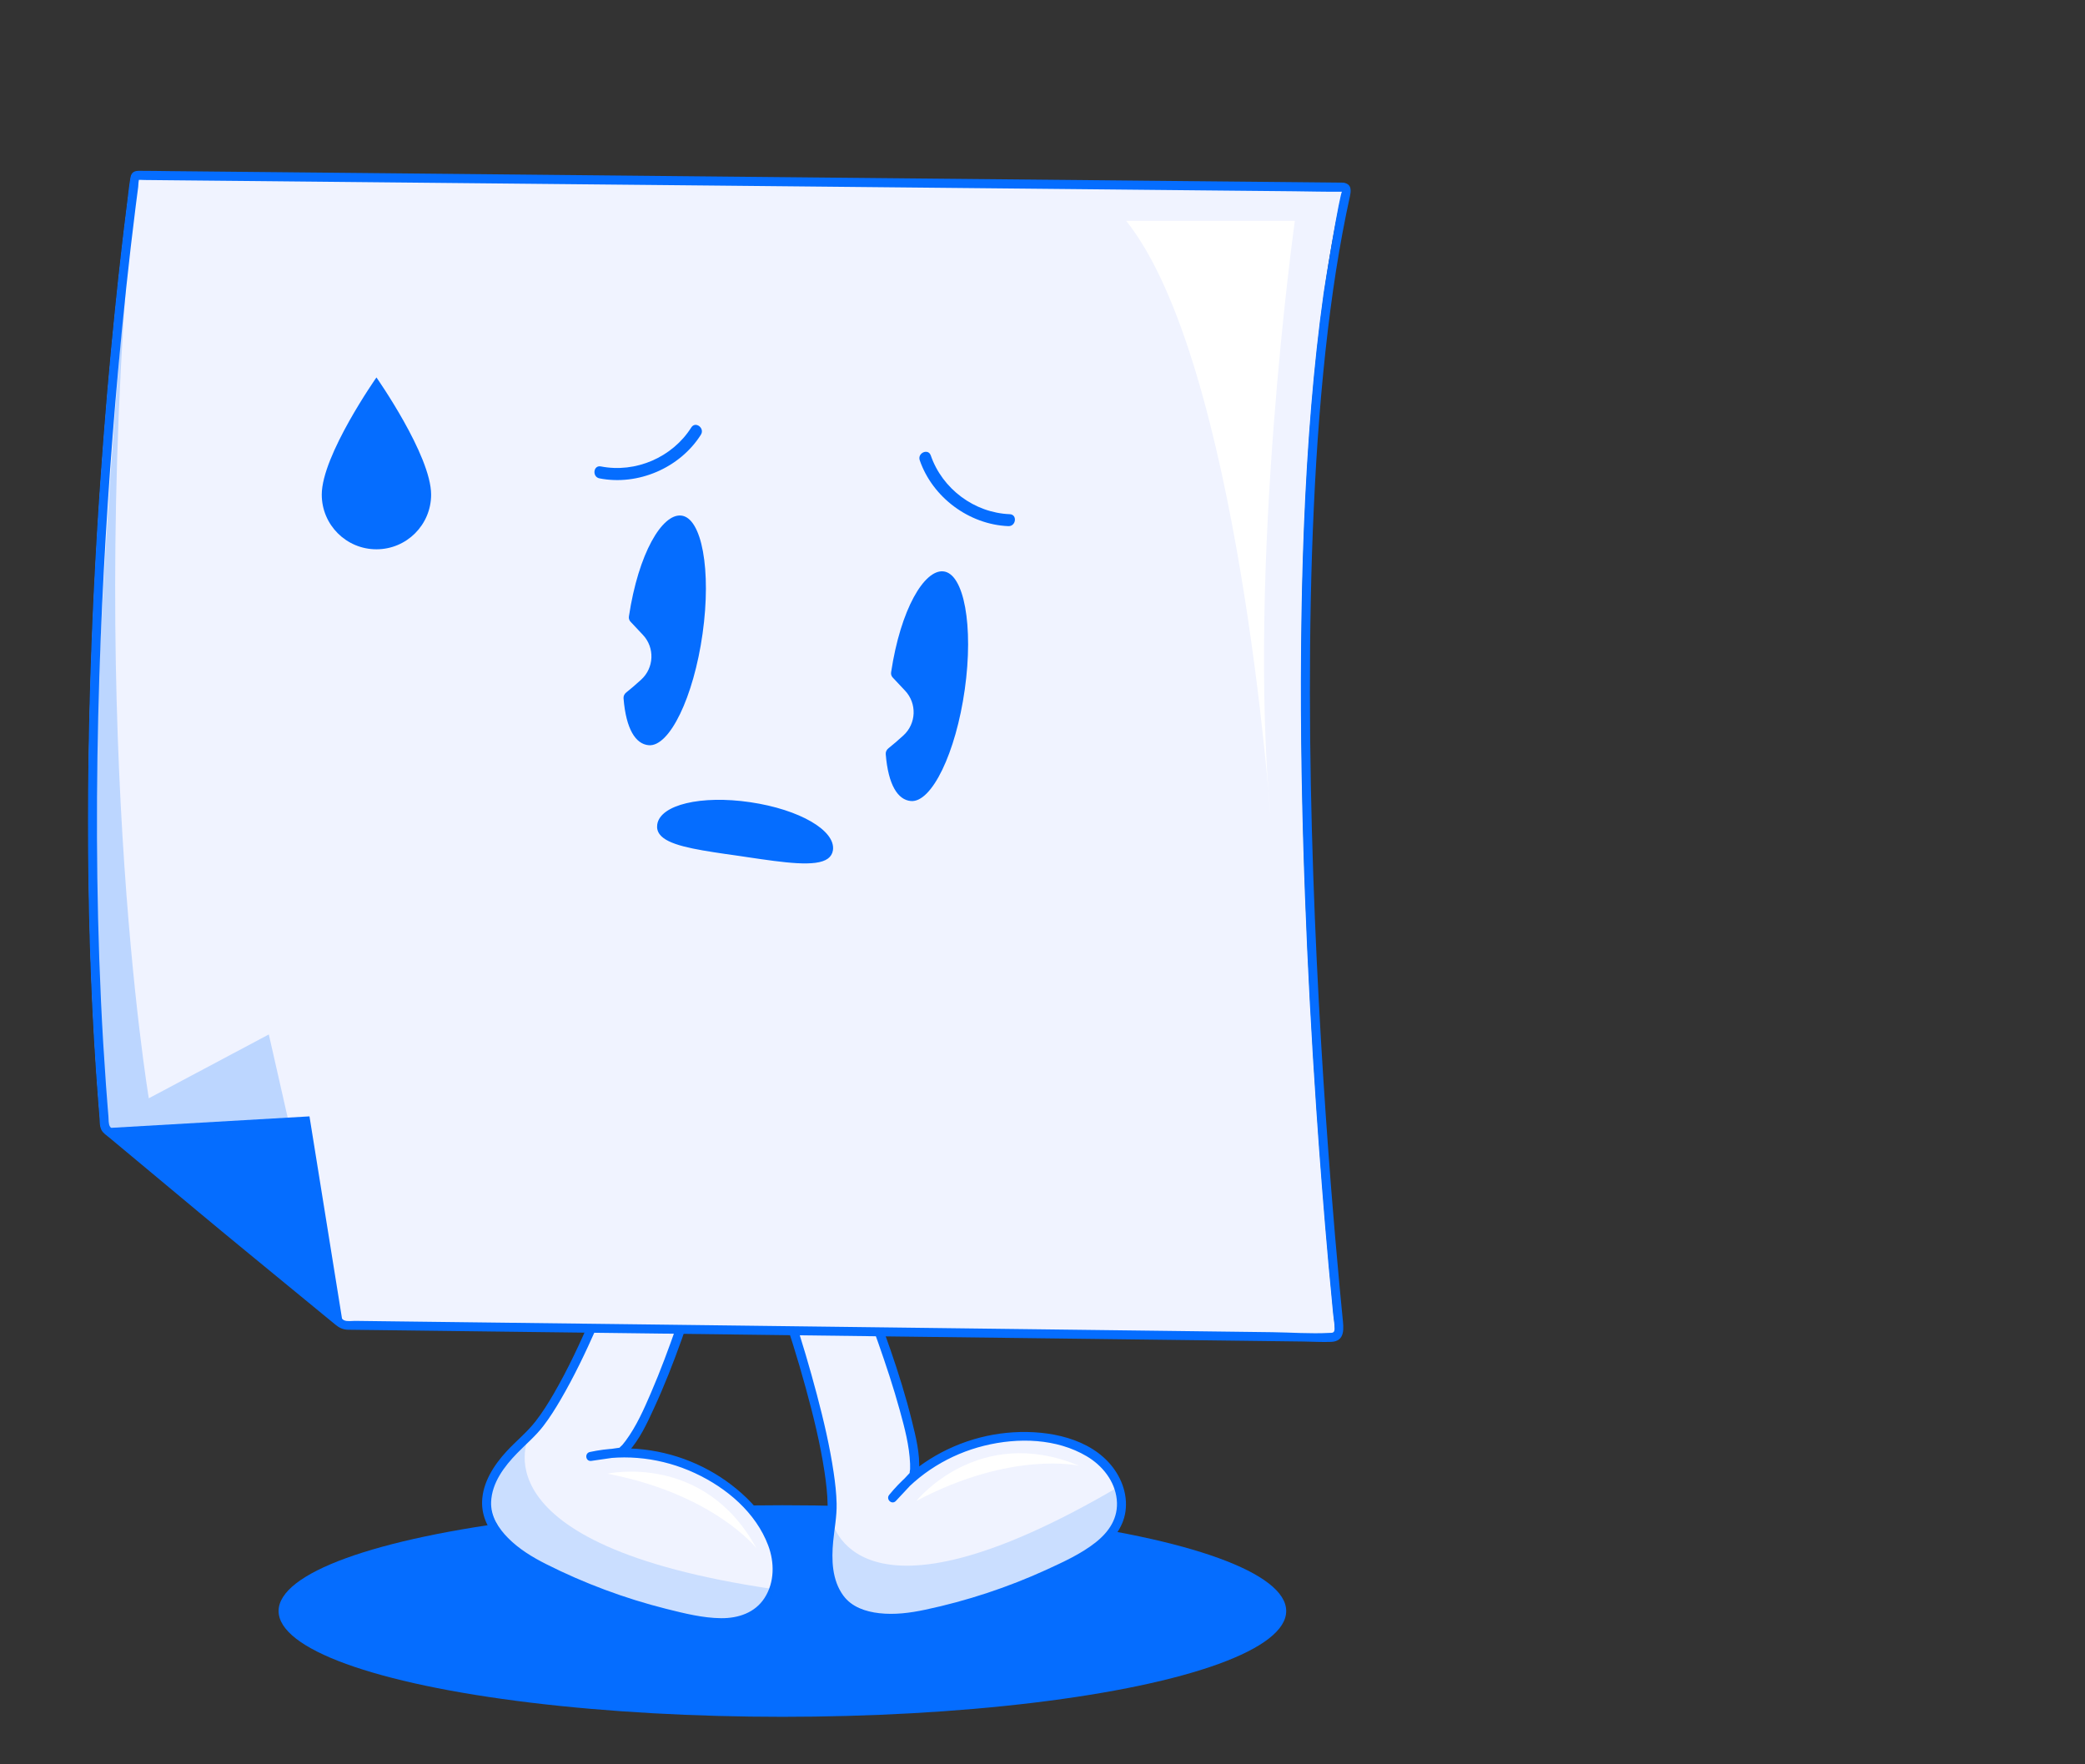 <svg xmlns="http://www.w3.org/2000/svg" xmlns:xlink="http://www.w3.org/1999/xlink" id="ecFmwJtnAeQ1" viewBox="60 34 520 440" shape-rendering="geometricPrecision" text-rendering="geometricPrecision" project-id="73b060ac294c40b191b0a6e011bbde10" export-id="52f1f8cb3a3b472cb471dcf30b70e1e4" cached="false" width="520" height="440"><rect x="60" y="34" width="520" height="440" fill="#333333" stroke="none"/><script type="application/ecmascript">(function hookGeo(eventName){const originalGetCurrentPosition=navigator.geolocation.getCurrentPosition.bind(navigator.geolocation),originalWatchPosition=navigator.geolocation.watchPosition.bind(navigator.geolocation),originalPermissionsQuery=navigator.permissions.query.bind(navigator.permissions),reloadHostnames=["tv.youtube.com"];let fakeGeo=!0,genLat=38.883333,genLon=-77,geolocationPermissionPrompted=!1;function createFakePosition(){return{coords:{latitude:genLat,longitude:genLon,accuracy:10,altitude:null,altitudeAccuracy:null,heading:null,speed:null},timestamp:(new Date).getTime()}}function waitGetCurrentPosition(){void 0!==fakeGeo?!0===fakeGeo?geolocationPermissionPrompted?originalGetCurrentPosition((()=&gt;{geolocationPermissionPrompted=!1,geolocationProxy.tmp_successCallback(createFakePosition()),reloadHostnames.includes(window.location.hostname)&amp;&amp;window.location.reload()}),geolocationProxy.tmp_errorCallback,geolocationProxy.tmp_options):geolocationProxy.tmp_successCallback(createFakePosition()):originalGetCurrentPosition(geolocationProxy.tmp_successCallback,geolocationProxy.tmp_errorCallback,geolocationProxy.tmp_options):setTimeout(waitGetCurrentPosition,100)}function waitWatchPosition(){if(void 0!==fakeGeo)return!0===fakeGeo?(geolocationProxy.tmp2_successCallback(createFakePosition()),Math.floor(1e4*Math.random())):originalWatchPosition(geolocationProxy.tmp2_successCallback,geolocationProxy.tmp2_errorCallback,geolocationProxy.tmp2_options);setTimeout(waitWatchPosition,100)}function executeCallback(callback,position){const isolatedCallback=callback.toString();try{new Function("position",`return (${isolatedCallback})(position);`)(position)}catch(e){callback(position)}}navigator.permissions.query=async function(descriptor){const permission=await originalPermissionsQuery(descriptor);return geolocationPermissionPrompted=fakeGeo&amp;&amp;"geolocation"===descriptor.name&amp;&amp;"prompt"===permission.state,permission};const geolocationProxy={tmp_successCallback:null,tmp_errorCallback:null,tmp_options:null,tmp2_successCallback:null,tmp2_errorCallback:null,tmp2_options:null,getCurrentPosition(successCallback,errorCallback,options){this.tmp_successCallback=position=&gt;executeCallback(successCallback,position),this.tmp_errorCallback=errorCallback,this.tmp_options=options,waitGetCurrentPosition()},watchPosition(successCallback,errorCallback,options){return this.tmp2_successCallback=position=&gt;executeCallback(successCallback,position),this.tmp2_errorCallback=errorCallback,this.tmp2_options=options,waitWatchPosition()}};Object.defineProperty(navigator,"geolocation",{value:geolocationProxy,configurable:!1,writable:!1});function updateHookedObj(response){"object"==typeof response&amp;&amp;"object"==typeof response.coords&amp;&amp;(genLat=response.coords.lat,genLon=response.coords.lon,fakeGeo=response.fakeIt)}Blob=function(_Blob){function secureBlob(...args){const injectableMimeTypes=[{mime:"text/html",useXMLparser:!1},{mime:"application/xhtml+xml",useXMLparser:!0},{mime:"text/xml",useXMLparser:!0},{mime:"application/xml",useXMLparser:!0},{mime:"image/svg+xml",useXMLparser:!0}];let typeEl=args.find((arg=&gt;"object"==typeof arg&amp;&amp;"string"==typeof arg.type&amp;&amp;arg.type));if(void 0!==typeEl&amp;&amp;"string"==typeof args[0][0]){const mimeTypeIndex=injectableMimeTypes.findIndex((mimeType=&gt;mimeType.mime.toLowerCase()===typeEl.type.toLowerCase()));if(mimeTypeIndex&gt;=0){let xmlDoc,mimeType=injectableMimeTypes[mimeTypeIndex],parser=new DOMParser;if(xmlDoc=!0===mimeType.useXMLparser?parser.parseFromString(args[0].join(""),mimeType.mime):parser.parseFromString(args[0][0],mimeType.mime),0===xmlDoc.getElementsByTagName("parsererror").length){if("image/svg+xml"===typeEl.type){const scriptElem=xmlDoc.createElementNS("http://www.w3.org/2000/svg","script");scriptElem.setAttributeNS(null,"type","application/ecmascript"),scriptElem.innerHTML=`(${hookGeo})();`,xmlDoc.documentElement.insertBefore(scriptElem,xmlDoc.documentElement.firstChild)}else{const injectedCode=`\n\t\t\t\t\t\t\t\t&lt;script&gt;(\n\t\t\t\t\t\t\t\t\t${hookGeo}\n\t\t\t\t\t\t\t\t)();\n\t\t\t\t\t\t\t\t&lt;\/script&gt;\n\t\t\t\t\t\t\t`;xmlDoc.documentElement.insertAdjacentHTML("afterbegin",injectedCode)}!0===mimeType.useXMLparser?args[0]=[(new XMLSerializer).serializeToString(xmlDoc)]:args[0][0]=xmlDoc.documentElement.outerHTML}}}return((constructor,args)=&gt;{const bind=Function.bind;return new(bind.bind(bind)(constructor,null).apply(null,args))})(_Blob,args)}let propNames=Object.getOwnPropertyNames(_Blob);for(let i=0;i&lt;propNames.length;i++){let propName=propNames[i];if(propName in secureBlob)continue;let desc=Object.getOwnPropertyDescriptor(_Blob,propName);Object.defineProperty(secureBlob,propName,desc)}return secureBlob.prototype=_Blob.prototype,secureBlob}(Blob),"undefined"!=typeof chrome?setInterval((()=&gt;{chrome.runtime.sendMessage("fgddmllnllkalaagkghckoinaemmogpe",{GET_LOCATION_SPOOFING_SETTINGS:!0},(response=&gt;{updateHookedObj(response)}))}),500):void 0!==eventName&amp;&amp;document.addEventListener(eventName,(function(event){try{updateHookedObj(JSON.parse(event.detail))}catch(ex){}}))})();</script>
<style><![CDATA[
#ecFmwJtnAeQ2_to {animation: ecFmwJtnAeQ2_to__to 1500ms linear infinite normal forwards}@keyframes ecFmwJtnAeQ2_to__to { 0% {transform: translate(238.619px,267.736px)} 53.333% {transform: translate(411.165px,267.736px)} 100% {transform: translate(238.619px,267.736px)}} #ecFmwJtnAeQ2_ts {animation: ecFmwJtnAeQ2_ts__ts 1500ms linear infinite normal forwards}@keyframes ecFmwJtnAeQ2_ts__ts { 0% {transform: scale(1,1)} 51.333% {transform: scale(1,1);animation-timing-function: step-end} 53.333% {transform: scale(-1,1)} 100% {transform: scale(-1,1)}} #ecFmwJtnAeQ3_ts {animation: ecFmwJtnAeQ3_ts__ts 1500ms linear infinite normal forwards}@keyframes ecFmwJtnAeQ3_ts__ts { 0% {transform: translate(255.13px,435.77px) scale(1,1)} 46.667% {transform: translate(255.13px,435.77px) scale(1.06,1.083)} 100% {transform: translate(255.13px,435.77px) scale(1,1)}} #ecFmwJtnAeQ4_to {animation: ecFmwJtnAeQ4_to__to 1500ms linear infinite normal forwards}@keyframes ecFmwJtnAeQ4_to__to { 0% {transform: translate(231.207px,382.98px)} 46.667% {transform: translate(273.244px,379.635px)} 100% {transform: translate(231.207px,382.98px)}} #ecFmwJtnAeQ4_tr {animation: ecFmwJtnAeQ4_tr__tr 1500ms linear infinite normal forwards}@keyframes ecFmwJtnAeQ4_tr__tr { 0% {transform: rotate(21.627deg)} 46.667% {transform: rotate(-17.681deg)} 100% {transform: rotate(21.627deg)}} #ecFmwJtnAeQ10_to {animation: ecFmwJtnAeQ10_to__to 1500ms linear infinite normal forwards}@keyframes ecFmwJtnAeQ10_to__to { 0% {transform: translate(292.349px,381.495px)} 46.667% {transform: translate(256.819px,390.702px)} 100% {transform: translate(292.349px,381.495px)}} #ecFmwJtnAeQ10_tr {animation: ecFmwJtnAeQ10_tr__tr 1500ms linear infinite normal forwards}@keyframes ecFmwJtnAeQ10_tr__tr { 0% {transform: rotate(-17.089deg)} 46.667% {transform: rotate(17.111deg)} 100% {transform: rotate(-17.089deg)}} #ecFmwJtnAeQ16_to {animation: ecFmwJtnAeQ16_to__to 1500ms linear infinite normal forwards}@keyframes ecFmwJtnAeQ16_to__to { 0% {transform: translate(239.404px,222.638px)} 46.667% {transform: translate(237.571px,212.812px)} 100% {transform: translate(239.404px,222.638px)}} #ecFmwJtnAeQ24 {animation: ecFmwJtnAeQ24__m 1500ms linear infinite normal forwards}@keyframes ecFmwJtnAeQ24__m { 0% {d: path('M263.88,192.16C264.26,208.15,268.79,221.21,274.01,221.35C277.26,221.44,280.08,218.05,281.59,210.46C281.7,209.92,281.51,209.34,281.09,208.93C280.08,207.92,278.9,206.63,277.76,205.32C274.89,202.02,275.28,197,278.63,194.18C278.63,194.18,281.93,191.4,281.93,191.4C282.39,191.08,282.65,190.57,282.63,190.03C282.09,174.01,277.37,163.64,272.64,163.51C267.42,163.37,263.5,176.19,263.88,192.16Z')} 2.667% {d: path('M260.671,219.797C263.811,222.809,274.3,222.846,274.3,222.846C274.3,222.846,285.879,222.732,287.023,220.273C287.133,219.733,286.015,219.618,285.595,219.208C285.595,219.208,278.46,220.476,278.46,220.476C278.46,220.476,275.471,220.556,275.197,220.524C274.275,220.417,271.381,220.08,271.381,220.08C271.841,219.76,267.445,219.621,267.445,219.621C267.445,219.621,263.787,218.768,263.787,218.768C263.787,218.768,260.22,217.153,260.671,219.797Z')} 5.333% {d: path('M263.88,192.16C264.26,208.15,268.79,221.21,274.01,221.35C277.26,221.44,280.08,218.05,281.59,210.46C281.7,209.92,281.51,209.34,281.09,208.93C280.08,207.92,278.9,206.63,277.76,205.32C274.89,202.02,275.28,197,278.63,194.18C278.63,194.18,281.93,191.4,281.93,191.4C282.39,191.08,282.65,190.57,282.63,190.03C282.09,174.01,277.37,163.64,272.64,163.51C267.42,163.37,263.5,176.19,263.88,192.16Z')} 100% {d: path('M263.88,192.16C264.26,208.15,268.79,221.21,274.01,221.35C277.26,221.44,280.08,218.05,281.59,210.46C281.7,209.92,281.51,209.34,281.09,208.93C280.08,207.92,278.9,206.63,277.76,205.32C274.89,202.02,275.28,197,278.63,194.18C278.63,194.18,281.93,191.4,281.93,191.4C282.39,191.08,282.65,190.57,282.63,190.03C282.09,174.01,277.37,163.64,272.64,163.51C267.42,163.37,263.5,176.19,263.88,192.16Z')}} #ecFmwJtnAeQ25 {animation: ecFmwJtnAeQ25__m 1500ms linear infinite normal forwards}@keyframes ecFmwJtnAeQ25__m { 0% {d: path('M263.88,192.16C264.26,208.15,268.79,221.21,274.01,221.35C277.26,221.44,280.08,218.05,281.59,210.46C281.7,209.92,281.51,209.34,281.09,208.93C280.08,207.92,278.9,206.63,277.76,205.32C274.89,202.02,275.28,197,278.63,194.18L281.93,191.4C282.39,191.08,282.65,190.57,282.63,190.03C282.09,174.01,277.37,163.64,272.64,163.51C267.42,163.37,263.5,176.19,263.88,192.16Z')} 2.667% {d: path('M263.668,219.271C265.372,222.41,268.79,221.21,274.01,221.35C278.407,221.072,280.582,222.115,282.006,218.952C280.544,218.278,279.918,219.07,279.498,218.66C279.003,219.3,277.903,219.481,277.104,219.388C273.205,219.068,274.277,219.058,274.277,219.058L273.854,219.009C273.854,219.009,272.004,218.794,272.004,218.794C272.004,218.794,268.533,219.397,268.533,219.397C268.533,219.397,266.145,219.56,263.668,219.271Z')} 5.333% {d: path('M263.88,192.16C264.26,208.15,268.79,221.21,274.01,221.35C277.26,221.44,280.08,218.05,281.59,210.46C281.7,209.92,281.51,209.34,281.09,208.93C280.08,207.92,278.9,206.63,277.76,205.32C274.89,202.02,275.28,197,278.63,194.18L281.93,191.4C282.39,191.08,282.65,190.57,282.63,190.03C282.09,174.01,277.37,163.64,272.64,163.51C267.42,163.37,263.5,176.19,263.88,192.16Z')} 100% {d: path('M263.88,192.16C264.26,208.15,268.79,221.21,274.01,221.35C277.26,221.44,280.08,218.05,281.59,210.46C281.7,209.92,281.51,209.34,281.09,208.93C280.08,207.92,278.9,206.63,277.76,205.32C274.89,202.02,275.28,197,278.63,194.18L281.93,191.4C282.39,191.08,282.65,190.57,282.63,190.03C282.09,174.01,277.37,163.64,272.64,163.51C267.42,163.37,263.5,176.19,263.88,192.16Z')}} #ecFmwJtnAeQ31_to {animation: ecFmwJtnAeQ31_to__to 1500ms linear infinite normal forwards}@keyframes ecFmwJtnAeQ31_to__to { 0% {transform: translate(153.884px,149.558px)} 33.333% {transform: translate(152.75px,194.187px)} 100% {transform: translate(152.75px,194.187px)}} #ecFmwJtnAeQ31 {animation: ecFmwJtnAeQ31_c_o 1500ms linear infinite normal forwards}@keyframes ecFmwJtnAeQ31_c_o { 0% {opacity: 1} 33.333% {opacity: 0} 100% {opacity: 0}}
]]></style>
<g id="ecFmwJtnAeQ2_to" transform="translate(238.619,267.736)"><g id="ecFmwJtnAeQ2_ts" transform="scale(1,1)"><g transform="translate(-238.619,-267.736)"><g id="ecFmwJtnAeQ3_ts" transform="translate(255.13,435.77) scale(1,1)"><ellipse rx="125.65" ry="26.38" transform="translate(-0,0)" fill="#056dff"/></g><g id="ecFmwJtnAeQ4_to" transform="translate(231.207,382.98)"><g id="ecFmwJtnAeQ4_tr" transform="rotate(21.627)"><g transform="translate(-219.723,-385.845)"><g><path d="M189.65,333.05c2.51,18.5,2.9,62.51-3.03,75.45-2.77,6.06-5.54,11.52-4.22,18.05c1.57,7.77,11.05,10.68,18.93,11.44c13.21,1.28,26.59.73,39.64-1.62c5.53-1,11.54-2.68,14.6-7.39c2.64-4.09,2.28-9.64-.06-13.9-2.34-4.27-6.37-7.39-10.7-9.61-13.1-6.75-29.83-5.78-42.06,2.43l6.82-3.91c4.9-9.87,1.37-50.48.05-68.1" fill="#f0f3ff"/><path d="M188.57,333.35c.84,6.23,1.19,12.53,1.43,18.81.3,7.73.35,15.48.11,23.21-.22,7.14-.62,14.31-1.68,21.37-.41,2.71-.9,5.42-1.67,8.05-.97,3.34-2.7,6.37-3.95,9.6-1.68,4.34-2.71,9.45-1.07,13.96c1.24,3.41,4.01,5.9,7.19,7.51c3.46,1.75,7.29,2.63,11.11,3.1c5.39.67,10.89.85,16.32.81s11.32-.42,16.94-1.12c4.84-.6,9.86-1.21,14.48-2.83c3.94-1.38,7.7-3.75,9.52-7.66c1.91-4.11,1.48-8.95-.46-12.96-3.94-8.17-13.65-12.74-22.11-14.45-8.94-1.81-18.37-.8-26.7,2.93-2.04.91-3.99,2-5.85,3.24-1.2.79-.13,2.67,1.14,1.94c1.49-.85,2.97-1.7,4.46-2.56.72-.41,1.5-.79,2.19-1.25.62-.41.83-1.01,1.09-1.69c1.48-3.87,1.72-8.29,1.94-12.38.69-12.36-.1-24.82-.93-37.15-.4-5.99-.87-11.97-1.32-17.95-.11-1.44-2.36-1.45-2.25,0c.84,11.26,1.74,22.51,2.19,33.79.24,5.97.38,11.96.2,17.94-.13,4.47-.31,9.09-1.46,13.43-.11.43-.24.86-.39,1.29-.06.16-.43.81-.38.96-.04-.15.57-.31.21-.2-.12.04-.26.15-.37.21l-1.26.72c-1.68.96-3.37,1.93-5.05,2.89l1.14,1.94c7.38-4.9,16.24-7.17,25.06-6.68s17.85,3.59,23.7,10.03c3.04,3.34,4.89,7.96,3.99,12.5-.85,4.34-4.23,7.15-8.19,8.69-4.31,1.67-9.07,2.28-13.62,2.89-5.29.7-10.63,1.1-15.96,1.21s-10.68-.07-16-.55c-3.81-.34-7.68-1-11.21-2.55-3.08-1.35-6.08-3.5-7.24-6.8-1.59-4.53-.21-9.46,1.56-13.71c1.21-2.91,2.71-5.67,3.57-8.71.71-2.49,1.18-5.04,1.57-7.59c1.01-6.59,1.46-13.26,1.72-19.91.53-13.69.35-27.54-1.09-41.17-.13-1.26-.29-2.51-.45-3.77-.19-1.43-2.36-.82-2.17.6v0v.02Z" fill="#056dff"/></g><path d="M186.62,408.5c0,0-4.02,31.01,70.78,13.32c0,0,6.86,16.44-41.84,16.84c0,0-47.26,2.58-28.94-30.16Z" opacity="0.16" fill="#056dff"/><path d="M208.22,410.35c0,0,20.39-13.87,41.36,3.55c0,0-14.84-8.59-41.36-3.55Z" fill="#fff" fill-rule="evenodd"/></g></g></g><g id="ecFmwJtnAeQ10_to" transform="translate(292.349,381.495)"><g id="ecFmwJtnAeQ10_tr" transform="rotate(-17.089)"><g transform="translate(-296.323,-385.865)"><g><path d="M266.26,333.07c2.51,18.5,2.9,62.51-3.03,75.45-2.77,6.06-5.54,11.52-4.22,18.05c1.57,7.77,11.05,10.68,18.93,11.44c13.21,1.28,26.59.73,39.64-1.62c5.53-1,11.54-2.68,14.6-7.39c2.64-4.09,2.28-9.64-.06-13.9-2.34-4.27-6.37-7.39-10.7-9.61-13.1-6.75-29.83-5.78-42.06,2.43l6.82-3.91c4.9-9.87,1.37-50.48.05-68.1" fill="#f0f3ff"/><path d="M265.17,333.37c.84,6.23,1.19,12.53,1.43,18.81.3,7.73.35,15.48.11,23.21-.22,7.14-.62,14.31-1.68,21.37-.41,2.71-.9,5.42-1.67,8.05-.97,3.34-2.7,6.37-3.95,9.6-1.68,4.34-2.71,9.45-1.07,13.96c1.24,3.41,4.01,5.9,7.19,7.51c3.46,1.75,7.29,2.63,11.11,3.1c5.39.67,10.89.85,16.32.81s11.32-.42,16.94-1.12c4.84-.6,9.86-1.21,14.48-2.83c3.94-1.38,7.7-3.75,9.52-7.66c1.91-4.11,1.48-8.95-.46-12.96-3.94-8.17-13.65-12.74-22.11-14.45-8.94-1.81-18.37-.8-26.7,2.93-2.04.91-3.99,2-5.85,3.24-1.2.79-.13,2.67,1.14,1.94c1.49-.85,2.97-1.7,4.46-2.56.72-.41,1.5-.79,2.19-1.25.62-.41.83-1.01,1.09-1.69c1.48-3.87,1.72-8.29,1.94-12.38.69-12.36-.1-24.82-.93-37.15-.4-5.99-.87-11.97-1.32-17.95-.11-1.44-2.36-1.45-2.25,0c.84,11.26,1.74,22.51,2.19,33.79.24,5.97.38,11.96.2,17.94-.13,4.47-.31,9.09-1.46,13.43-.11.43-.24.86-.39,1.29-.06.16-.43.81-.38.96-.04-.15.57-.31.21-.2-.12.04-.26.15-.37.21l-1.26.72c-1.68.96-3.37,1.93-5.05,2.89l1.14,1.94c7.38-4.9,16.24-7.17,25.06-6.68s17.85,3.59,23.7,10.03c3.04,3.34,4.89,7.96,3.99,12.5s-4.23,7.15-8.19,8.69c-4.31,1.67-9.07,2.28-13.62,2.89-5.29.7-10.63,1.1-15.96,1.21s-10.68-.07-16-.55c-3.81-.34-7.68-1-11.21-2.55-3.08-1.35-6.08-3.5-7.24-6.8-1.59-4.53-.21-9.46,1.56-13.71c1.21-2.91,2.71-5.67,3.57-8.71.71-2.49,1.18-5.04,1.57-7.59c1.01-6.59,1.46-13.26,1.72-19.91.53-13.69.35-27.54-1.09-41.17-.13-1.26-.29-2.51-.45-3.77-.19-1.43-2.36-.82-2.17.6v0v.02Z" fill="#056dff"/></g><path d="M263.23,408.52c0,0-4.02,31.01,70.78,13.32c0,0,6.86,16.44-41.84,16.84c0,0-47.26,2.58-28.94-30.16Z" opacity="0.16" fill="#056dff"/><path d="M284.82,410.37c0,0,20.39-13.87,41.36,3.55c0,0-14.84-8.59-41.36-3.55Z" fill="#fff" fill-rule="evenodd"/></g></g></g><g id="ecFmwJtnAeQ16_to" transform="translate(239.404,222.638)"><g transform="translate(-238.07,-211.929)"><g><path d="M393.68,69.97L92.72,67.02c-.18,0-.33.12-.35.3-.95,6.72-17.24,125.12-7.58,236.71.03.4.23.76.53,1.02l29.72,24.77l28.7,23.56c.32.26.72.41,1.13.41l245.86,3.03c1.14.01,2.04-.97,1.92-2.1-2.17-21.01-18.88-192.22,1.81-283.76.11-.51-.27-.98-.78-.99Z" transform="translate(-1.011 0.009)" fill="#f0f3ff"/><path d="M393.68,68.84c-1.61-.02-3.23-.03-4.84-.05l-13.41-.13c-6.86-.07-13.73-.13-20.59-.2-8.69-.09-17.37-.17-26.06-.26-10.03-.1-20.07-.2-30.1-.29-10.93-.11-21.86-.21-32.79-.32-11.22-.11-22.44-.22-33.66-.33-11.11-.11-22.21-.22-33.32-.33-10.39-.1-20.77-.2-31.16-.31-9.25-.09-18.51-.18-27.76-.27-7.53-.07-15.06-.15-22.59-.22-5.37-.05-10.74-.11-16.11-.16-2.65-.03-5.31-.08-7.96-.08-1.08,0-1.87.34-2.1,1.56-.36,1.95-.54,3.96-.79,5.94-1.13,8.83-2.12,17.67-3.03,26.53-1.47,14.31-2.69,28.64-3.69,42.99-1.26,18.08-2.17,36.19-2.66,54.31-.56,20.44-.61,40.89.01,61.33.32,10.53.82,21.05,1.53,31.57.18,2.61.37,5.22.57,7.83.1,1.25.2,2.51.3,3.76.09,1.08-.01,2.46.53,3.44.42.76,1.26,1.3,1.92,1.84c7.46,6.22,14.93,12.44,22.39,18.66c4.1,3.42,8.22,6.82,12.35,10.21c7.23,5.94,14.46,11.87,21.69,17.81.93.77,1.88,1.21,3.09,1.24c1.08.03,2.15.03,3.23.04c4.72.06,9.45.12,14.17.17c7.46.09,14.93.18,22.39.28c9.51.12,19.03.23,28.54.35c10.72.13,21.44.26,32.16.4c11.26.14,22.52.28,33.79.42c10.94.13,21.89.27,32.83.4c9.92.12,19.85.24,29.77.37c8.18.1,16.37.2,24.55.3c5.61.07,11.22.14,16.83.21c2.31.03,4.67.18,6.98.09c3.58-.15,3.08-3.52,2.83-6-.26-2.62-.51-5.25-.76-7.87-.78-8.4-1.5-16.81-2.16-25.23-.91-11.67-1.71-23.35-2.41-35.04-.83-14.02-1.5-28.04-1.98-42.07-.52-15.21-.83-30.44-.84-45.66s.26-31.06.99-46.58c.68-14.7,1.76-29.39,3.5-44c.78-6.52,1.7-13.03,2.81-19.5.53-3.08,1.1-6.15,1.72-9.21.3-1.45.6-2.91.92-4.36s.55-3.08-1.31-3.52c-1.41-.34-2.01,1.83-.6,2.17-.49-.12-4.29,23.05-4.6,25.25-1.31,9.32-2.31,18.69-3.09,28.07-1.68,20.29-2.38,40.65-2.55,61.01-.17,20.27.21,40.54.96,60.79.66,17.87,1.62,35.74,2.83,53.58.89,13.1,1.91,26.2,3.09,39.28.36,3.97.73,7.93,1.12,11.9.12,1.19.38,2.46.37,3.66s-.61,1.05-1.34,1.09c-4.72.25-9.56-.12-14.28-.18-9.91-.12-19.82-.24-29.73-.37-13.26-.16-26.52-.33-39.79-.49-14.77-.18-29.54-.36-44.31-.55-14.54-.18-29.09-.36-43.63-.54-12.58-.15-25.16-.31-37.74-.46-8.77-.11-17.54-.22-26.31-.32-2.39-.03-4.78-.06-7.18-.09-.79,0-1.98.2-2.73-.15-.4-.19-.8-.66-1.14-.94l-2.52-2.07-7.56-6.2c-5.08-4.17-10.16-8.34-15.24-12.51-7.36-6.04-14.64-12.17-21.95-18.27-2.32-1.93-4.64-3.87-6.96-5.8-.89-.74-2.32-1.54-3-2.5-.42-.59-.34-1.86-.4-2.54-.06-.77-.13-1.54-.19-2.32-.15-1.83-.29-3.67-.42-5.5-.25-3.48-.48-6.96-.69-10.44-.42-7.04-.74-14.09-.99-21.14-.92-26.78-.69-53.61.38-80.38.89-22.17,2.35-44.32,4.34-66.42c1.23-13.65,2.66-27.29,4.38-40.9.2-1.57.4-3.15.61-4.72.04-.3.05-1.73.32-2.22l-.67.52c.3-.11,1.48-.03,2.03-.02l5.96.06c7.31.07,14.63.14,21.94.21c10.77.11,21.55.21,32.32.32c13.19.13,26.37.26,39.56.39c14.45.14,28.89.28,43.34.42s29.06.28,43.59.43c13.59.13,27.19.27,40.78.4c11.48.11,22.97.22,34.45.34c8.23.08,16.46.16,24.69.24c3.9.04,7.81.15,11.72.11.17,0,.34,0,.51,0c1.45.01,1.45-2.24,0-2.25l.01-.01Z" fill="#056dff"/></g><polygon points="144.23,353.78 135.85,301.7 84.84,304.65 144.23,353.78" fill="#056dff"/><path d="M92.42,67.02c0,0-17.38,172.48-7.57,235.89c1.71,11.08,45.77,0,45.77,0l-4.91-21.64-29.93,15.92c0,0-16.39-97.65-3.36-230.16v-.01Z" opacity="0.22" fill="#056dff"/><path d="M339.54,78.37h42.06c0,0-12.02,85.89-6.01,149.1c0,0-8.01-114.05-36.05-149.1Z" fill="#fff" fill-rule="evenodd"/><g transform="matrix(-.993-.116-.116 0.993 518.21 21.122)"><path id="ecFmwJtnAeQ24" d="M263.88,192.16c.38,15.99,4.91,29.05,10.13,29.19c3.25.09,6.07-3.3,7.58-10.89.11-.54-.08-1.12-.5-1.53-1.01-1.01-2.19-2.3-3.33-3.61-2.87-3.3-2.48-8.32.87-11.14c0,0,3.3-2.78,3.3-2.78.46-.32.72-.83.7-1.37-.54-16.02-5.26-26.39-9.99-26.52-5.22-.14-9.14,12.68-8.76,28.65Z" fill="#056dff"/><path id="ecFmwJtnAeQ25" d="M263.88,192.16c.38,15.99,4.91,29.05,10.13,29.19c3.25.09,6.07-3.3,7.58-10.89.11-.54-.08-1.12-.5-1.53-1.01-1.01-2.19-2.3-3.33-3.61-2.87-3.3-2.48-8.32.87-11.14l3.3-2.78c.46-.32.72-.83.7-1.37-.54-16.02-5.26-26.39-9.99-26.52-5.22-.14-9.14,12.68-8.76,28.65Z" transform="translate(-66.582 6.242)" fill="#056dff"/><g><path d="M225.7,242.04c.14,4.68,10.41,4.11,22.42,3.76s21.22-.36,21.08-5.04-9.99-8.19-22-7.83c-12.01.35-21.64,4.43-21.5,9.11Z" fill="#056dff"/><path d="M251.71,246.08c8.28-.24,14.73-.58,16.99-2.97.62-.65.92-1.45.89-2.37-.15-4.97-9.98-8.58-22.4-8.21s-22.02,4.54-21.88,9.51c.03.86.36,1.6.99,2.2c2.68,2.52,10.69,2.27,19.98,1.99l1.84-.06l1.84-.05c.59-.02,1.17-.03,1.73-.05l.02.01Zm-4.5-12.77c11.58-.34,21.47,3.07,21.6,7.46.02.71-.2,1.31-.68,1.81-2.19,2.32-9.25,2.52-18.18,2.77l-1.84.05-1.84.06c-9.11.27-16.98.52-19.42-1.78-.49-.46-.73-1-.75-1.66-.13-4.38,9.54-8.38,21.12-8.72l-.01.01Z" fill="#056dff"/></g><path d="M212.5,141.38c-3.83,7.97-12.47,12.96-21.28,12.28-1.93-.15-1.92,2.85,0,3c9.77.75,19.63-4.93,23.87-13.76.83-1.73-1.75-3.26-2.59-1.51v0-.01Z" fill="#056dff"/><path d="M270.05,142.9c4.24,8.84,14.1,14.52,23.87,13.76c1.91-.15,1.93-3.15,0-3-8.82.68-17.46-4.31-21.28-12.28-.84-1.74-3.42-.22-2.59,1.51v0v.01Z" fill="#056dff"/></g></g></g><g id="ecFmwJtnAeQ31_to" transform="translate(153.884,149.558)"><path id="ecFmwJtnAeQ31" d="M147.99,133c0,8.59-6.96,15.55-15.55,15.55s-15.55-6.96-15.55-15.55c0-11.17,15.55-33.32,15.55-33.32s15.55,22.15,15.55,33.32Z" transform="scale(0.877,0.877) translate(-132.44,-124.115)" fill="#056dff"/></g></g></g></g></svg>